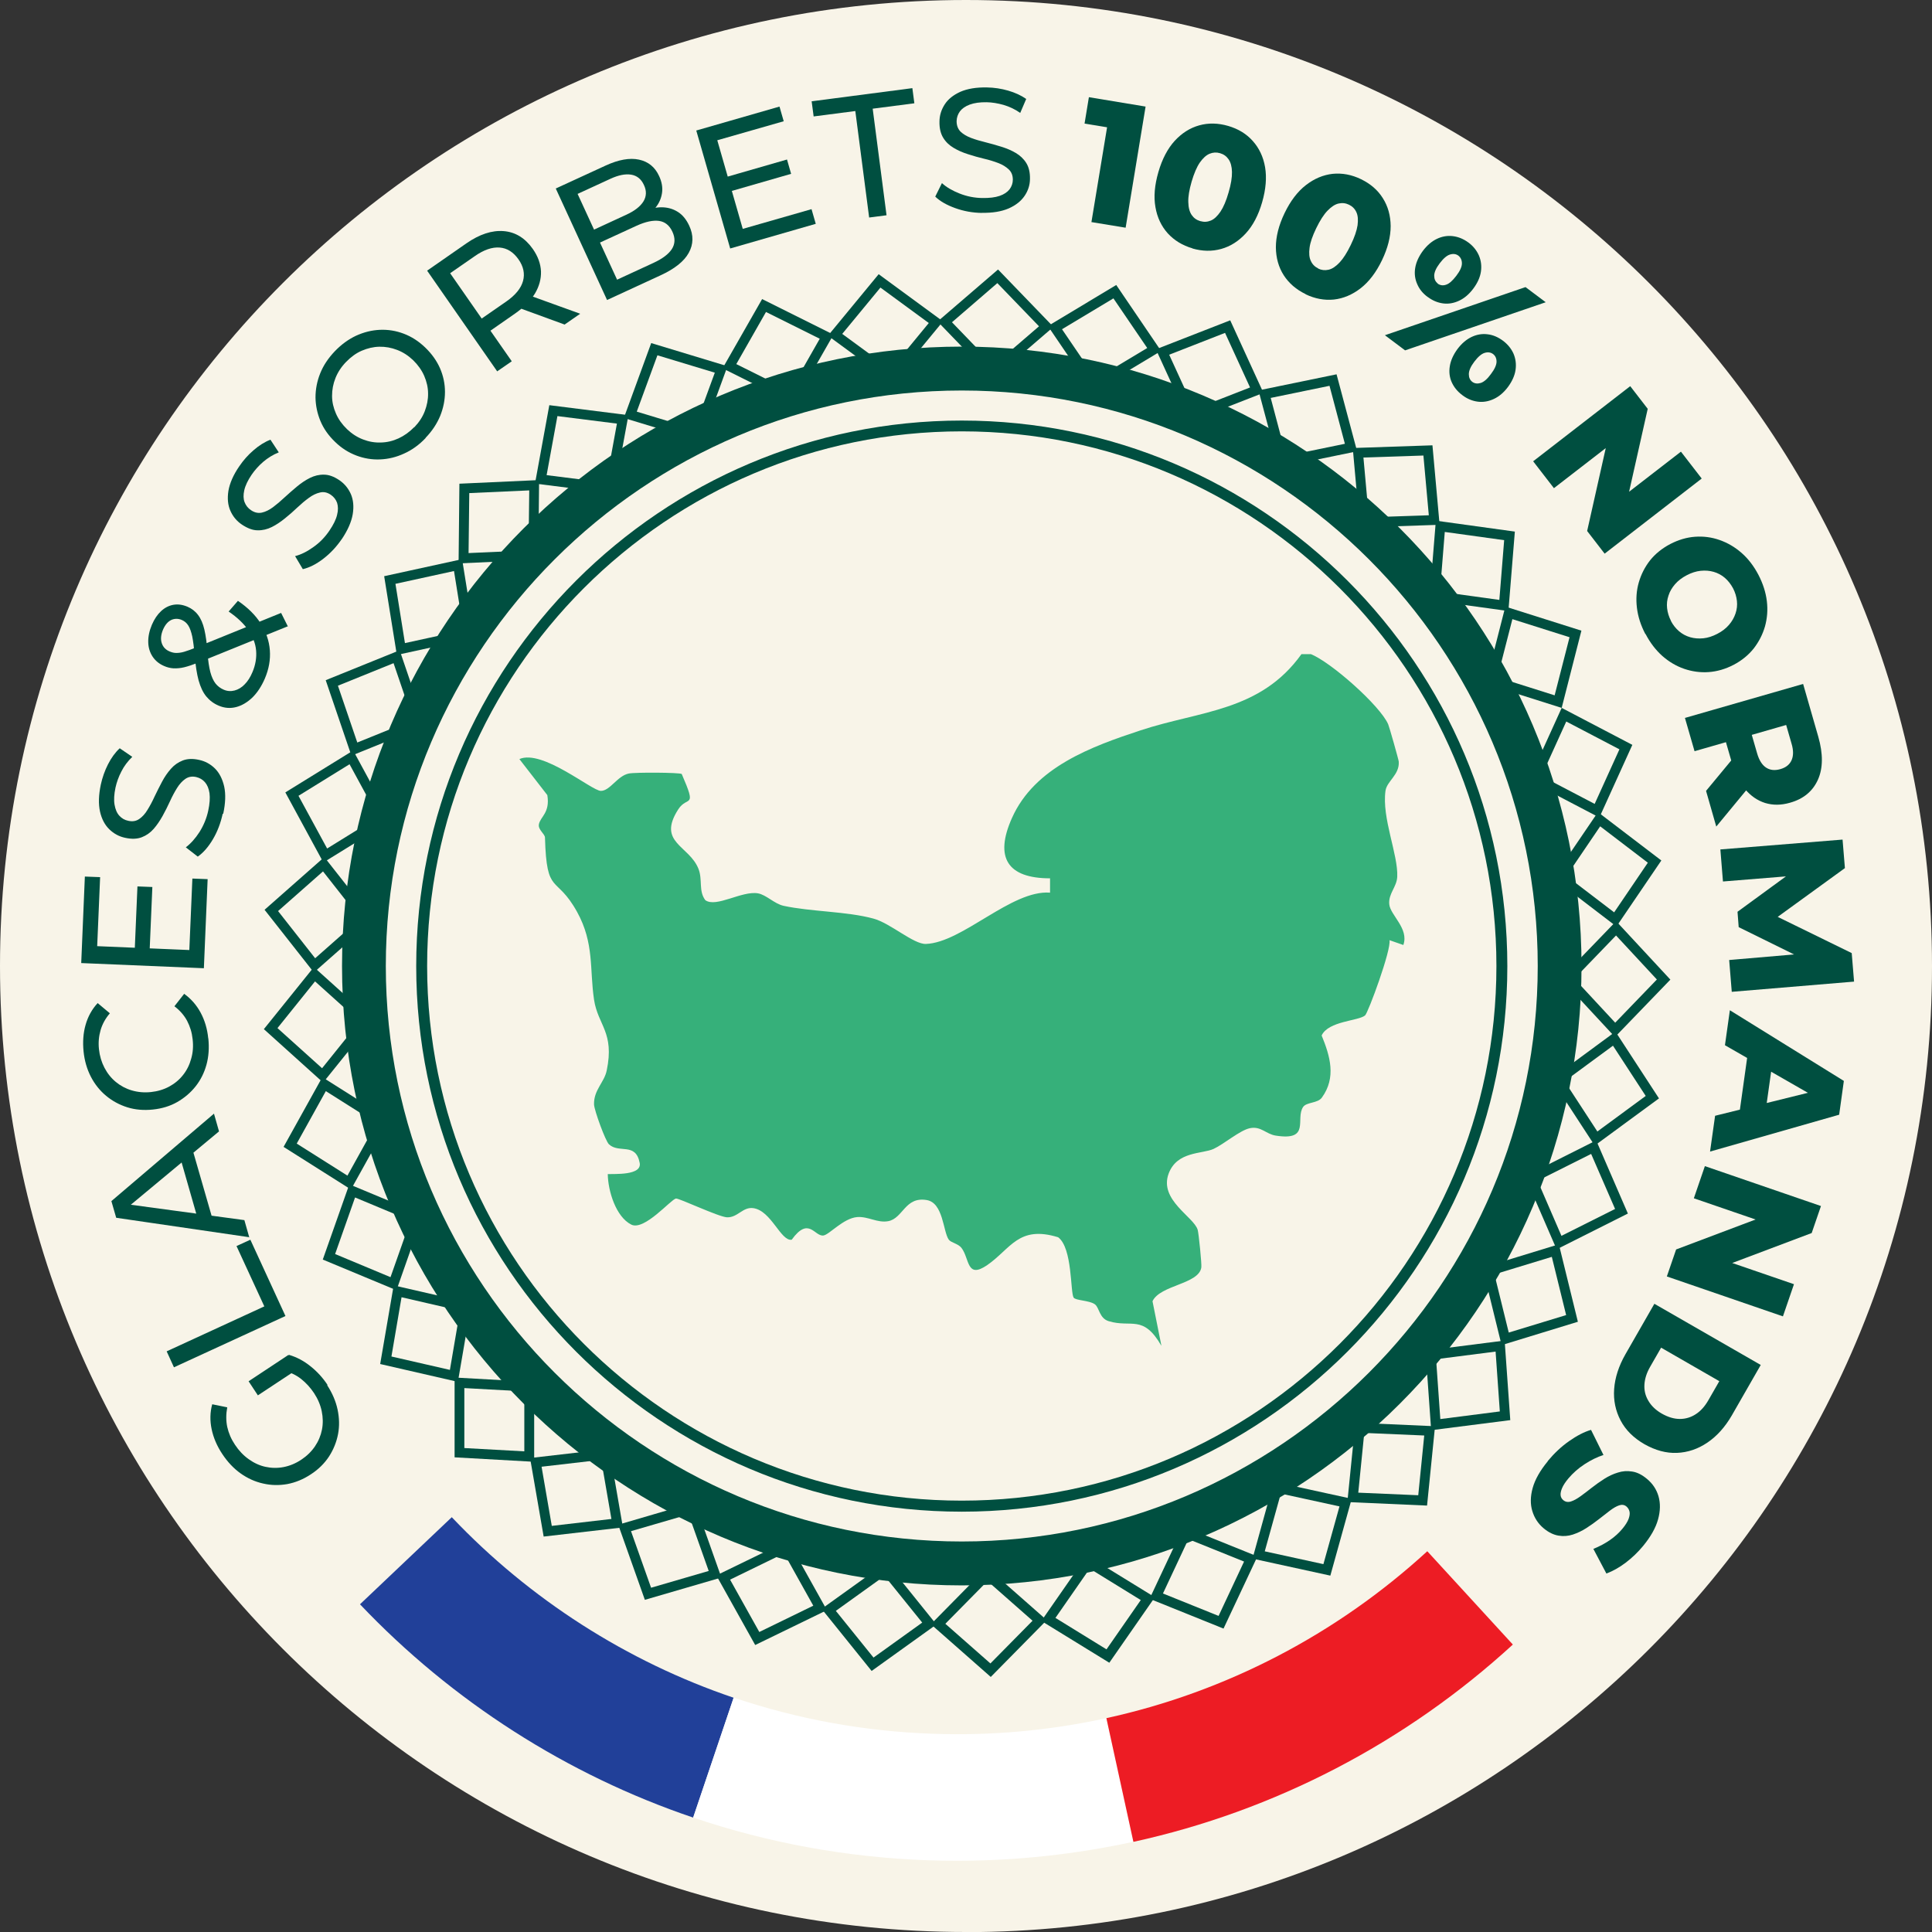 <?xml version="1.0" encoding="UTF-8"?> <svg xmlns="http://www.w3.org/2000/svg" id="Calque_2" data-name="Calque 2" viewBox="0 0 164.6 164.61"><rect x="0" y="0" width="164.6" height="164.61" fill="#333333" stroke="none"/><defs><style> .cls-1 { fill: #36b07a; } .cls-2 { fill: #ed1c24; } .cls-3 { fill: #214099; } .cls-4 { fill: #004f40; } .cls-5 { fill: #fff; } .cls-6 { fill: #f8f4e8; } </style></defs><g id="Layer_1" data-name="Layer 1"><g><g><path class="cls-6" d="M82.3,164.61c45.46,0,82.3-36.85,82.3-82.3S127.76,0,82.3,0,0,36.85,0,82.3s36.85,82.3,82.3,82.3"></path><path class="cls-4" d="M133.05,60.31l-6.48-2.05,1.68-6.58,6.48,2.05-1.68,6.58ZM127.58,57.7l4.87,1.54,1.27-4.95-4.87-1.54-1.27,4.95Z"></path><path class="cls-4" d="M128.51,52.06l-6.73-.93.55-6.77,6.73.93-.55,6.77ZM122.68,50.41l5.06.7.41-5.09-5.06-.7-.41,5.1Z"></path><path class="cls-4" d="M115.86,44.94l-.61-6.77,6.79-.23.61,6.77-6.79.23ZM116.16,38.98l.46,5.09,5.11-.17-.46-5.09-5.11.17Z"></path><path class="cls-4" d="M108.97,39.82l-1.75-6.56,6.65-1.37,1.75,6.56-6.66,1.37ZM108.26,33.9l1.31,4.94,5.01-1.03-1.31-4.94-5,1.03Z"></path><path class="cls-4" d="M101.31,35.94l-2.83-6.18,6.33-2.47,2.83,6.18-6.33,2.47ZM99.61,30.22l2.13,4.65,4.76-1.86-2.13-4.65-4.76,1.86Z"></path><path class="cls-4" d="M93.1,33.4l-3.82-5.62,5.82-3.5,3.82,5.62-5.82,3.5ZM90.48,28.05l2.88,4.23,4.38-2.63-2.88-4.23-4.38,2.63Z"></path><path class="cls-4" d="M84.6,32.28l-4.72-4.89,5.15-4.43,4.72,4.89-5.15,4.43ZM81.1,27.45l3.55,3.68,3.87-3.33-3.55-3.68-3.87,3.34Z"></path><path class="cls-4" d="M76.02,32.62l-5.48-4.02,4.32-5.24,5.48,4.02-4.32,5.24ZM71.76,28.45l4.12,3.02,3.25-3.95-4.12-3.02-3.25,3.94Z"></path><path class="cls-4" d="M67.64,34.41l-6.08-3.03,3.37-5.9,6.08,3.03-3.37,5.9ZM62.73,31.02l4.58,2.28,2.53-4.44-4.58-2.28-2.53,4.44Z"></path><path class="cls-4" d="M59.65,37.58l-6.5-1.97,2.33-6.38,6.5,1.97-2.33,6.38ZM54.25,35.07l4.89,1.48,1.76-4.8-4.89-1.48-1.76,4.8Z"></path><path class="cls-4" d="M52.32,42.05l-6.74-.85,1.22-6.68,6.74.85-1.23,6.68ZM46.57,40.48l5.07.64.92-5.03-5.07-.64-.92,5.03Z"></path><path class="cls-4" d="M39.07,48l.07-6.79,6.79-.31-.07,6.79-6.79.31ZM39.98,42.01l-.06,5.11,5.11-.23.06-5.11-5.11.23Z"></path><path class="cls-4" d="M33.81,55.8l-1.08-6.71,6.64-1.45,1.08,6.71-6.64,1.45ZM33.69,49.74l.81,5.05,4.99-1.09-.81-5.05-4.99,1.09Z"></path><path class="cls-4" d="M29.94,64.38l-2.19-6.43,6.3-2.55,2.19,6.43-6.3,2.55ZM28.79,58.42l1.65,4.84,4.74-1.92-1.65-4.84-4.74,1.92Z"></path><path class="cls-4" d="M27.55,73.48l-3.24-5.97,5.78-3.57,3.24,5.97-5.78,3.57ZM25.43,67.8l2.44,4.49,4.35-2.69-2.44-4.49-4.35,2.69Z"></path><path class="cls-4" d="M26.74,82.85l-4.2-5.34,5.09-4.49,4.2,5.34-5.09,4.49ZM23.69,77.62l3.16,4.02,3.83-3.38-3.16-4.02-3.83,3.38Z"></path><path class="cls-4" d="M27.53,92.23l-5.05-4.55,4.26-5.29,5.05,4.55-4.26,5.29ZM23.64,87.59l3.8,3.42,3.2-3.98-3.8-3.42-3.2,3.98Z"></path><path class="cls-4" d="M29.9,101.34l-5.74-3.63,3.3-5.94,5.74,3.63-3.3,5.94ZM25.28,97.43l4.32,2.73,2.48-4.47-4.32-2.73-2.48,4.47Z"></path><path class="cls-4" d="M33.77,109.92l-6.27-2.61,2.26-6.41,6.27,2.61-2.25,6.41ZM28.55,106.84l4.72,1.97,1.7-4.82-4.72-1.97-1.7,4.82Z"></path><path class="cls-4" d="M39.01,117.73l-6.62-1.52,1.15-6.7,6.62,1.52-1.15,6.7ZM33.35,115.57l4.98,1.14.86-5.04-4.98-1.15-.86,5.04Z"></path><path class="cls-4" d="M45.51,124.54l-6.78-.38v-6.8s6.78.38,6.78.38v6.79ZM39.57,123.37l5.1.28v-5.11s-5.11-.28-5.11-.28v5.11Z"></path><path class="cls-4" d="M46.32,130.92l-1.16-6.7,6.75-.78,1.16,6.69-6.75.78ZM46.14,124.96l.87,5.04,5.08-.59-.87-5.04-5.08.59Z"></path><path class="cls-4" d="M54.94,136.3l-2.27-6.4,6.52-1.91,2.27,6.41-6.52,1.9ZM53.76,130.45l1.71,4.82,4.91-1.43-1.71-4.82-4.91,1.43Z"></path><path class="cls-4" d="M64.34,140.15l-3.31-5.93,6.11-2.97,3.31,5.93-6.11,2.97ZM62.2,134.58l2.49,4.46,4.6-2.24-2.49-4.46-4.6,2.24Z"></path><path class="cls-4" d="M74.26,142.36l-4.26-5.29,5.52-3.96,4.26,5.29-5.52,3.96ZM71.21,137.24l3.21,3.98,4.15-2.98-3.21-3.98-4.15,2.98Z"></path><path class="cls-4" d="M84.41,142.87l-5.1-4.49,4.77-4.84,5.1,4.49-4.77,4.84ZM80.54,138.34l3.84,3.38,3.59-3.64-3.84-3.38-3.59,3.64Z"></path><path class="cls-4" d="M94.51,141.66l-5.79-3.56,3.88-5.58,5.79,3.56-3.88,5.58ZM89.92,137.84l4.35,2.68,2.92-4.2-4.35-2.68-2.92,4.2Z"></path><path class="cls-4" d="M104.24,138.75l-6.3-2.54,2.89-6.15,6.3,2.54-2.89,6.15ZM99.08,135.76l4.74,1.91,2.17-4.63-4.74-1.91-2.17,4.63Z"></path><path class="cls-4" d="M113.35,134.24l-6.64-1.45,1.81-6.55,6.64,1.45-1.82,6.55ZM107.76,132.17l4.99,1.09,1.37-4.92-5-1.09-1.37,4.93Z"></path><path class="cls-4" d="M121.58,128.27l-6.79-.3.68-6.76,6.79.3-.68,6.76ZM115.72,127.17l5.11.22.51-5.09-5.11-.22-.51,5.09Z"></path><path class="cls-4" d="M121.93,121.85l-.48-6.78,6.74-.86.48,6.78-6.74.86ZM122.35,115.8l.36,5.1,5.07-.65-.36-5.1-5.07.65Z"></path><path class="cls-4" d="M127.93,114.6l-1.62-6.6,6.5-1.99,1.62,6.6-6.5,1.99ZM127.32,108.57l1.22,4.96,4.89-1.49-1.22-4.96-4.89,1.49Z"></path><path class="cls-4" d="M132.62,106.44l-2.7-6.23,6.07-3.05,2.7,6.23-6.07,3.05ZM131,100.6l2.03,4.69,4.57-2.29-2.04-4.69-4.57,2.29Z"></path><path class="cls-4" d="M135.87,97.61l-3.71-5.69,5.47-4.03,3.71,5.69-5.48,4.02ZM133.3,92.12l2.79,4.28,4.12-3.03-2.79-4.28-4.12,3.03Z"></path><path class="cls-4" d="M137.59,88.35l-4.62-4.98,4.72-4.89,4.62,4.98-4.72,4.89ZM134.13,83.38l3.48,3.75,3.55-3.68-3.48-3.75-3.55,3.68Z"></path><path class="cls-4" d="M137.72,78.94l-5.4-4.13,3.82-5.62,5.4,4.12-3.82,5.62ZM133.46,74.63l4.06,3.1,2.87-4.23-4.06-3.1-2.87,4.23Z"></path><path class="cls-4" d="M136.26,69.65l-6.02-3.15,2.81-6.19,6.02,3.15-2.81,6.19ZM131.33,66.12l4.53,2.37,2.11-4.65-4.53-2.37-2.11,4.65Z"></path></g><path class="cls-4" d="M27.87,118.01c.44.67.74,1.37.89,2.08.15.71.17,1.41.04,2.09-.13.68-.39,1.32-.77,1.91-.39.59-.9,1.1-1.55,1.52-.65.43-1.32.7-2.01.83-.69.12-1.38.11-2.06-.05-.68-.15-1.32-.44-1.91-.86-.59-.42-1.11-.97-1.56-1.65-.46-.69-.76-1.4-.91-2.12-.15-.72-.14-1.43.05-2.12l1.28.26c-.11.59-.11,1.14,0,1.67.12.53.33,1.03.66,1.52.33.5.72.91,1.17,1.23.45.32.92.54,1.43.65.5.11,1.02.12,1.54.02.52-.1,1.03-.31,1.51-.63.47-.31.86-.69,1.16-1.13.3-.44.5-.92.6-1.43.1-.51.09-1.04-.02-1.57s-.33-1.05-.66-1.55c-.31-.46-.67-.86-1.1-1.2s-.93-.57-1.51-.71l.48-1.34c.65.19,1.26.51,1.83.97.57.45,1.06.99,1.46,1.6ZM24.58,115.44l.63,1.3-3.24,2.14-.79-1.2,3.4-2.25Z"></path><path class="cls-4" d="M24.32,112.12l-9.5,4.37-.62-1.36,8.32-3.83-2.37-5.14,1.18-.54,2.99,6.5Z"></path><path class="cls-4" d="M21.26,105.41l-11.36-1.66-.41-1.42,8.74-7.45.43,1.51-8.08,6.72-.17-.57,10.41,1.41.42,1.48ZM18.19,104.19l-1.26-.06-1.62-5.66,1.03-.75,1.86,6.46Z"></path><path class="cls-4" d="M17.75,88.48c.08.79.03,1.54-.16,2.23s-.5,1.31-.93,1.85c-.43.54-.95.98-1.56,1.33s-1.31.56-2.08.64c-.77.08-1.5.02-2.17-.19-.67-.21-1.28-.54-1.81-.98-.53-.44-.97-.99-1.3-1.63-.33-.64-.54-1.36-.62-2.15-.08-.8-.03-1.56.17-2.26.2-.71.54-1.33,1.03-1.86l1.04.87c-.38.44-.64.92-.79,1.43-.15.52-.2,1.06-.14,1.62.06.58.22,1.11.47,1.59.25.48.57.88.97,1.21.4.33.85.57,1.36.72s1.05.2,1.63.14c.57-.06,1.1-.22,1.56-.47s.86-.58,1.18-.99c.32-.4.55-.87.69-1.39.15-.52.19-1.07.12-1.66-.06-.57-.22-1.08-.47-1.56-.25-.47-.62-.89-1.08-1.24l.83-1.06c.58.42,1.05.95,1.4,1.6.35.65.57,1.38.65,2.19Z"></path><path class="cls-4" d="M17.37,82.49l-10.45-.44.31-7.37,1.3.05-.25,5.88,7.85.33.26-6.09,1.3.05-.32,7.58ZM12.75,80.94l-1.27-.05.23-5.37,1.27.05-.23,5.37Z"></path><path class="cls-4" d="M18.97,69.34c-.17.78-.44,1.5-.83,2.16-.39.66-.82,1.15-1.29,1.48l-1.02-.79c.42-.32.81-.75,1.17-1.31.35-.56.6-1.16.74-1.81.13-.59.16-1.09.11-1.49-.06-.4-.19-.71-.39-.94-.2-.23-.45-.37-.75-.44-.35-.08-.66-.02-.92.16-.26.18-.5.44-.71.78-.21.34-.41.71-.6,1.13-.19.42-.4.83-.63,1.25-.23.41-.48.78-.76,1.1-.28.32-.62.56-1.01.71-.39.15-.86.17-1.41.05-.53-.11-.98-.36-1.36-.73-.38-.37-.65-.88-.79-1.51-.14-.64-.12-1.4.07-2.3.13-.59.33-1.17.61-1.72.28-.55.61-1.01,1-1.37l1.07.73c-.39.38-.7.79-.93,1.25-.24.46-.4.92-.5,1.37-.12.57-.15,1.06-.08,1.46.07.4.2.71.41.94s.46.37.76.43c.36.08.67.03.94-.16.26-.18.5-.44.7-.78.21-.34.41-.71.6-1.13.2-.42.41-.83.63-1.25s.47-.78.76-1.11c.28-.32.62-.56,1.01-.71.39-.15.85-.17,1.39-.05.52.11.96.35,1.35.73.38.38.64.89.79,1.54.14.65.11,1.42-.08,2.31Z"></path><path class="cls-4" d="M24.54,53.35l-7.67,3.11c-.46.18-.85.31-1.18.39s-.63.1-.91.09c-.27-.02-.53-.08-.78-.19-.43-.18-.76-.45-1-.81-.23-.35-.36-.76-.37-1.23-.01-.47.09-.96.31-1.48.21-.49.47-.87.78-1.16.31-.29.66-.47,1.04-.54.38-.07.78-.02,1.21.16.37.16.67.39.9.7.24.31.42.73.54,1.24.12.52.22,1.19.27,2,.05.67.13,1.21.24,1.63.11.41.26.74.44.97.18.23.42.41.7.53.3.13.61.15.92.07.31-.08.6-.25.86-.52.27-.27.49-.62.67-1.05.26-.61.36-1.23.31-1.83-.05-.61-.28-1.19-.67-1.75-.39-.56-.95-1.09-1.67-1.58l.79-.91c.85.58,1.5,1.22,1.95,1.94.45.72.71,1.47.77,2.27.06.8-.08,1.6-.43,2.42-.28.65-.63,1.18-1.05,1.6-.43.41-.89.69-1.39.82-.5.13-1,.09-1.49-.12-.43-.18-.78-.45-1.06-.79-.28-.34-.49-.8-.65-1.36-.15-.56-.26-1.27-.33-2.1-.06-.68-.13-1.23-.21-1.64-.09-.41-.2-.72-.34-.94-.14-.22-.32-.37-.55-.47-.31-.13-.61-.13-.9,0-.29.14-.52.41-.7.82-.18.43-.22.81-.11,1.15s.34.58.69.72c.17.07.35.12.54.12.19,0,.41-.02.68-.1.27-.08.61-.2,1.04-.38l7.22-2.93.56,1.12Z"></path><path class="cls-4" d="M29.13,45.91c-.45.66-.97,1.22-1.58,1.69s-1.19.76-1.75.89l-.66-1.11c.51-.13,1.03-.39,1.57-.78.54-.38.99-.85,1.36-1.4.34-.5.56-.95.65-1.34.1-.39.09-.73,0-1.02-.1-.28-.28-.51-.54-.69-.3-.2-.6-.27-.92-.19-.31.07-.63.22-.95.46-.32.23-.65.51-.98.82-.33.32-.68.62-1.05.92-.37.3-.74.55-1.12.74s-.78.29-1.21.28c-.42,0-.86-.17-1.33-.48-.45-.3-.78-.7-.99-1.18-.22-.49-.27-1.06-.17-1.7.11-.64.41-1.35.93-2.1.34-.5.74-.96,1.21-1.36.47-.41.95-.71,1.44-.9l.71,1.08c-.5.2-.94.48-1.33.81-.39.34-.71.7-.98,1.09-.33.49-.54.93-.63,1.33s-.08.74.03,1.02c.11.28.29.51.55.68.31.21.62.27.93.2.31-.07.63-.23.94-.46.32-.24.64-.51.98-.83.34-.31.69-.62,1.05-.92.36-.3.73-.55,1.11-.74.38-.19.78-.29,1.2-.28.42,0,.85.16,1.31.47.44.3.76.69.98,1.18.21.49.27,1.06.16,1.72-.11.65-.42,1.36-.93,2.12Z"></path><path class="cls-4" d="M36.26,37.32c-.55.58-1.16,1.02-1.83,1.32-.67.31-1.34.47-2.04.5-.69.03-1.37-.08-2.03-.33-.66-.25-1.27-.63-1.82-1.17-.55-.53-.97-1.12-1.24-1.77-.27-.65-.41-1.32-.42-2.01,0-.69.13-1.38.4-2.05.27-.68.69-1.3,1.25-1.89.55-.57,1.15-1.01,1.81-1.32.66-.3,1.33-.47,2.03-.5.7-.03,1.37.08,2.03.33.66.25,1.27.64,1.83,1.18s.98,1.13,1.26,1.77c.28.65.42,1.32.42,2.01,0,.7-.14,1.38-.41,2.05-.28.67-.69,1.29-1.24,1.86ZM35.3,36.4c.4-.42.7-.87.89-1.37s.29-1,.28-1.51c0-.51-.12-1.01-.33-1.5-.21-.48-.53-.93-.94-1.33-.42-.4-.87-.69-1.37-.88-.49-.19-1-.28-1.51-.27s-1.01.13-1.5.34-.93.54-1.33.95c-.41.42-.71.88-.91,1.38s-.29,1-.29,1.52c0,.52.12,1.02.33,1.5.21.49.53.93.94,1.33.42.4.87.69,1.37.88.49.19,1,.28,1.52.26.52-.01,1.02-.13,1.5-.35s.93-.54,1.34-.96Z"></path><path class="cls-4" d="M42.36,31.64l-5.97-8.58,3.35-2.33c1.11-.77,2.17-1.12,3.17-1.04,1,.08,1.83.59,2.49,1.53.43.62.66,1.25.69,1.9.02.64-.15,1.27-.51,1.88-.37.61-.93,1.17-1.68,1.7l-2.67,1.86.16-.95,2.21,3.17-1.23.85ZM41.46,27.74l-.97-.22,2.64-1.83c.79-.55,1.26-1.13,1.43-1.75.17-.62.04-1.24-.39-1.85s-.96-.95-1.6-1c-.64-.05-1.35.19-2.13.74l-2.64,1.83.12-1,3.53,5.07ZM48.1,27.65l-4.35-1.59,1.31-.91,4.37,1.58-1.34.93Z"></path><path class="cls-4" d="M51.72,25.56l-4.37-9.5,4.26-1.96c1.09-.5,2.04-.67,2.83-.5.79.17,1.36.63,1.71,1.39.24.51.32,1,.25,1.46-.07.46-.25.87-.55,1.24-.3.37-.68.66-1.13.87l.06-.52c.54-.25,1.07-.38,1.57-.38.5,0,.96.12,1.38.38.41.25.74.65.99,1.19.38.81.36,1.59-.04,2.31-.4.73-1.21,1.37-2.41,1.92l-4.53,2.09ZM52.57,23.83l3.12-1.44c.75-.35,1.27-.74,1.55-1.17.28-.44.3-.93.05-1.47-.25-.55-.64-.86-1.15-.93-.51-.07-1.15.07-1.9.41l-3.24,1.49-.51-1.1,2.9-1.34c.69-.32,1.16-.69,1.43-1.12.26-.43.28-.9.04-1.4-.23-.51-.6-.8-1.09-.88-.5-.08-1.09.04-1.78.36l-2.78,1.28,3.36,7.3Z"></path><path class="cls-4" d="M62.21,21.17l-2.89-10.05,7.09-2.04.36,1.25-5.66,1.62,2.17,7.55,5.86-1.68.36,1.25-7.29,2.1ZM62.23,16.3l-.35-1.22,5.17-1.49.35,1.22-5.17,1.49Z"></path><path class="cls-4" d="M74.05,18.54l-1.18-9.08-3.55.46-.17-1.29,8.58-1.12.17,1.29-3.55.46,1.18,9.08-1.47.19Z"></path><path class="cls-4" d="M83.66,18.14c-.8-.01-1.56-.15-2.28-.41-.72-.26-1.29-.58-1.7-.98l.57-1.15c.39.36.9.65,1.51.89.61.24,1.25.37,1.92.38.61.01,1.1-.05,1.48-.18.38-.13.66-.32.85-.56.18-.24.28-.52.28-.82,0-.36-.11-.65-.34-.87-.23-.22-.53-.41-.9-.55-.37-.14-.78-.27-1.22-.37-.45-.11-.9-.23-1.35-.38-.45-.14-.86-.32-1.23-.54-.37-.22-.67-.5-.89-.86-.22-.36-.33-.81-.32-1.37,0-.54.16-1.03.45-1.48.29-.45.74-.8,1.33-1.07.6-.26,1.35-.39,2.27-.37.61.01,1.21.1,1.8.27.59.17,1.11.41,1.54.71l-.51,1.19c-.44-.31-.91-.53-1.41-.68-.5-.14-.98-.22-1.44-.23-.59-.01-1.07.06-1.45.2-.38.14-.66.34-.84.58-.18.25-.27.52-.28.83,0,.37.11.66.33.89.23.22.53.4.9.54s.78.26,1.23.37c.45.11.89.24,1.35.38.45.14.86.31,1.23.53.37.22.67.5.89.85.22.35.33.8.32,1.35,0,.53-.16,1.02-.46,1.46s-.75.8-1.36,1.07c-.61.26-1.37.39-2.28.37Z"></path><path class="cls-4" d="M92.99,18.9l1.53-9.27,1.05,1.42-3.17-.52.37-2.25,4.83.8-1.7,10.32-2.92-.48Z"></path><path class="cls-4" d="M101.6,21.16c-.86-.25-1.56-.68-2.11-1.28-.54-.6-.9-1.35-1.05-2.23-.16-.89-.07-1.88.25-2.99.32-1.11.79-2,1.39-2.66.61-.66,1.3-1.1,2.09-1.32.78-.22,1.61-.2,2.47.05.85.25,1.55.67,2.09,1.28.54.6.9,1.35,1.05,2.23s.07,1.88-.25,2.99c-.32,1.11-.79,2-1.4,2.66-.61.66-1.3,1.1-2.09,1.32s-1.6.2-2.45-.04ZM102.27,18.84c.31.09.6.07.89-.05.29-.12.56-.38.82-.76.26-.39.49-.93.69-1.63.21-.71.3-1.29.29-1.75-.01-.46-.11-.82-.29-1.08-.18-.26-.42-.43-.73-.52-.31-.09-.6-.07-.89.05-.29.12-.57.38-.83.75-.26.38-.49.92-.7,1.63-.2.7-.3,1.28-.28,1.75.01.47.11.83.29,1.09.18.26.42.43.73.52Z"></path><path class="cls-4" d="M111.24,25.06c-.81-.39-1.43-.93-1.87-1.61-.44-.69-.66-1.48-.67-2.38,0-.9.24-1.87.74-2.91.5-1.04,1.11-1.84,1.82-2.39.71-.55,1.47-.87,2.28-.96.81-.08,1.62.07,2.42.46.8.39,1.42.92,1.85,1.61.44.69.66,1.48.67,2.38,0,.9-.24,1.87-.74,2.91-.5,1.04-1.11,1.84-1.82,2.39-.71.55-1.47.87-2.28.96-.81.08-1.61-.07-2.41-.45ZM112.3,22.88c.29.14.58.17.89.1.31-.07.62-.28.94-.62.32-.34.63-.83.95-1.49.32-.66.51-1.22.58-1.68.06-.46.03-.83-.1-1.11-.13-.29-.34-.5-.63-.64s-.58-.17-.89-.1c-.31.07-.62.28-.94.61-.32.33-.64.83-.96,1.49-.32.66-.51,1.21-.57,1.67-.06.46-.03.84.11,1.12.13.29.34.5.63.64Z"></path><path class="cls-4" d="M117.99,28.56l11.98-4.1,1.72,1.29-11.98,4.1-1.72-1.29ZM121.63,25.3c-.41-.3-.71-.67-.89-1.1-.19-.43-.25-.89-.17-1.37.08-.49.3-.97.65-1.45.36-.48.76-.82,1.2-1.03.44-.21.9-.29,1.37-.23.47.06.9.24,1.31.54.42.31.71.68.9,1.11.18.43.24.88.17,1.37-.07.48-.29.97-.65,1.45-.36.48-.76.82-1.21,1.03-.45.21-.9.29-1.36.23-.46-.06-.9-.24-1.31-.55ZM122.48,24.16c.21.15.45.19.71.1.27-.08.56-.34.88-.76.32-.42.48-.77.48-1.06,0-.28-.1-.5-.3-.66-.19-.14-.42-.18-.7-.1-.28.08-.57.33-.89.75-.32.42-.47.78-.47,1.06,0,.29.1.5.29.65ZM124.58,33.66c-.42-.31-.71-.68-.9-1.1-.19-.43-.24-.88-.16-1.37.08-.49.3-.97.65-1.45.36-.48.76-.82,1.2-1.03.44-.21.9-.29,1.36-.23.46.05.9.24,1.32.55.41.31.71.68.9,1.11.18.43.24.89.17,1.37-.07.49-.29.97-.64,1.45-.36.48-.76.82-1.21,1.03-.45.21-.91.29-1.37.23-.46-.06-.9-.24-1.31-.55ZM125.43,32.53c.2.15.44.18.71.1.27-.08.57-.33.88-.76.32-.42.48-.78.48-1.06,0-.28-.1-.5-.3-.65-.19-.14-.43-.18-.7-.1-.28.08-.57.33-.89.75-.32.42-.47.78-.47,1.07,0,.29.1.5.29.65Z"></path><path class="cls-4" d="M130.62,39.3l8.27-6.4,1.49,1.93-1.98,8.82-.7-.91,5.51-4.26,1.77,2.29-8.27,6.4-1.49-1.93,1.98-8.82.7.91-5.51,4.26-1.77-2.29Z"></path><path class="cls-4" d="M140.18,54.02c-.39-.74-.63-1.49-.72-2.24-.09-.75-.04-1.47.16-2.16s.52-1.32.96-1.88c.45-.56,1.02-1.02,1.72-1.39.7-.36,1.4-.57,2.12-.62.72-.05,1.41.04,2.09.28s1.3.6,1.87,1.1c.57.5,1.04,1.12,1.43,1.86.39.75.63,1.5.72,2.25.09.75.03,1.46-.16,2.15-.2.69-.52,1.31-.96,1.88-.45.56-1.02,1.03-1.71,1.39s-1.41.57-2.13.62c-.72.05-1.42-.05-2.09-.28-.67-.23-1.29-.6-1.85-1.09-.56-.5-1.04-1.12-1.43-1.87ZM142.35,52.89c.18.35.42.65.7.89.28.24.6.41.95.51.35.1.72.13,1.12.09.39-.04.79-.17,1.19-.38.41-.21.74-.47.99-.76.26-.3.44-.62.56-.97.12-.35.16-.71.12-1.07-.04-.37-.15-.73-.33-1.08-.19-.35-.42-.65-.7-.89-.28-.24-.6-.41-.95-.51-.35-.1-.72-.13-1.11-.09-.39.04-.79.17-1.19.38-.4.21-.73.46-.99.76-.26.3-.45.62-.56.97-.12.35-.16.71-.12,1.07.04.37.15.73.33,1.08Z"></path><path class="cls-4" d="M143.57,61.16l10.05-2.89,1.29,4.49c.42,1.46.41,2.69-.03,3.67-.44.98-1.23,1.64-2.38,1.96-.76.22-1.46.22-2.12.02-.66-.21-1.22-.6-1.71-1.18-.48-.58-.86-1.33-1.12-2.25l-.87-3.01,1.55.92-3.86,1.11-.82-2.84ZM145.35,67.38l2.94-3.55.87,3.03-2.94,3.56-.87-3.04ZM147.94,62.98l.94-1.64.82,2.84c.17.59.43,1,.77,1.22s.74.26,1.2.13c.47-.13.79-.38.96-.75.17-.37.18-.85,0-1.44l-.82-2.84,1.67.89-5.56,1.6Z"></path><path class="cls-4" d="M146.56,72.37l10.42-.84.2,2.43-6.74,4.89-.1-1.28,7.42,3.63.2,2.43-10.42.87-.22-2.71,6.29-.54.04.46-5.52-2.72-.1-1.31,5.01-3.66.05.57-6.3.51-.22-2.72Z"></path><path class="cls-4" d="M147.38,86.07l9.71,6.02-.4,2.88-11,3.14.43-3.05,9.42-2.33-.16,1.15-8.42-4.83.42-2.99ZM149.04,88.85l2.05,1.06-.71,5.06-2.27.45.92-6.57Z"></path><path class="cls-4" d="M145.25,99.35l9.89,3.4-.79,2.3-8.46,3.19.37-1.09,6.58,2.26-.94,2.74-9.89-3.4.79-2.3,8.46-3.19-.37,1.09-6.58-2.26.94-2.74Z"></path><path class="cls-4" d="M140.95,111.08l9.06,5.21-2.46,4.29c-.58,1-1.27,1.77-2.08,2.32-.81.55-1.67.84-2.59.88s-1.84-.21-2.78-.74c-.92-.53-1.6-1.2-2.03-2.02-.43-.82-.62-1.71-.55-2.68.07-.97.39-1.96.96-2.96l2.46-4.29ZM141.52,114.82l-.93,1.62c-.3.52-.46,1.02-.49,1.52-.03.5.08.96.34,1.39.25.43.64.8,1.15,1.09.53.3,1.04.45,1.53.45.49,0,.95-.14,1.36-.41.42-.27.77-.67,1.07-1.19l.93-1.62-4.97-2.86Z"></path><path class="cls-4" d="M131.86,124.48c.55-.66,1.15-1.23,1.82-1.7.67-.47,1.29-.79,1.87-.96l1.06,2.14c-.53.17-1.06.43-1.6.78-.54.35-1,.76-1.39,1.22-.26.31-.44.59-.54.83-.1.24-.14.44-.12.61.02.17.1.3.23.41.18.15.4.19.65.11.25-.08.52-.23.81-.44.29-.21.61-.45.95-.72s.7-.52,1.07-.76c.38-.24.76-.42,1.16-.54.4-.13.8-.16,1.22-.09.42.06.84.27,1.27.63.48.4.81.89.98,1.48.17.59.16,1.25-.04,1.97-.2.73-.63,1.48-1.28,2.27-.44.53-.93,1-1.47,1.41s-1.09.72-1.65.93l-1.11-2.1c.52-.21.99-.46,1.41-.75.42-.29.77-.61,1.06-.96.26-.31.44-.6.53-.84.09-.25.12-.46.08-.63-.04-.17-.13-.32-.26-.43-.18-.15-.38-.18-.62-.1-.24.08-.5.23-.79.45-.29.22-.6.46-.94.73-.34.27-.7.52-1.07.76-.37.24-.76.42-1.15.55-.4.13-.8.16-1.22.09-.42-.07-.84-.27-1.26-.62-.47-.39-.79-.88-.97-1.47-.18-.59-.17-1.25.03-1.97.2-.72.63-1.48,1.29-2.28Z"></path><g><path class="cls-1" d="M111.63,55.71c1.7.64,5.96,4.41,6.64,6,.09.2.89,3.02.9,3.18.07,1.13-1.01,1.65-1.13,2.48-.33,2.32,1.09,5.44,1,7.33-.04.87-.76,1.43-.68,2.33.08.94,1.7,2.07,1.2,3.48l-1.18-.41c.17.8-1.82,6.19-2.08,6.41-.56.48-3.13.47-3.7,1.71.72,1.76,1.26,3.58.02,5.29-.36.5-1.3.37-1.6.8-.68,1.02.66,2.91-2.33,2.44-.84-.13-1.26-.83-2.21-.63-.85.18-2.18,1.34-3.08,1.76-.97.45-3.13.18-3.84,2.12-.82,2.24,2.16,3.67,2.48,4.78.09.32.35,2.92.31,3.19-.19,1.44-3.51,1.5-4.16,2.89l.76,3.8c-1.57-2.71-2.55-1.51-4.49-2.1-.8-.24-.8-1.15-1.17-1.43-.46-.35-1.65-.32-1.82-.58-.29-.45-.09-4.23-1.32-5.14-3.38-1.04-4.03.98-6.04,2.37-1.78,1.22-1.49-.55-2.2-1.47-.28-.36-.9-.44-1.08-.7-.49-.7-.46-3.14-1.88-3.37-1.86-.31-2,1.56-3.28,1.8-.92.17-1.71-.42-2.64-.35-1.19.1-2.37,1.5-2.88,1.57-.76.1-1.24-1.66-2.7.36-.93.15-1.74-2.48-3.27-2.69-.9-.13-1.33.82-2.25.78-.72-.04-4.09-1.64-4.34-1.6-.43.07-2.7,2.78-3.81,2.22-1.31-.66-1.98-2.87-2-4.3.56-.03,2.92.13,2.72-.95-.34-1.79-1.75-.78-2.62-1.59-.3-.28-1.25-2.89-1.27-3.39-.04-1.23.88-1.89,1.08-2.9.68-3.25-.75-3.85-1.08-6.03-.39-2.61.03-4.8-1.44-7.47-1.79-3.24-2.6-1.31-2.74-6.34,0-.31-.6-.67-.52-1.12.11-.66.97-.98.72-2.5l-2.38-3.07c1.96-.86,6.17,2.71,6.94,2.71.79,0,1.41-1.29,2.39-1.48.54-.11,4.29-.09,4.5.04,1.33,3.07.49,1.79-.3,3.02-1.82,2.84.94,3.06,1.73,5.07.36.92-.01,1.88.58,2.66.92.67,3.11-.82,4.49-.58.71.13,1.38.88,2.17,1.06,2.35.51,5.39.47,7.66,1.09,1.47.4,3.41,2.19,4.47,2.16,3.12-.11,7.29-4.62,10.58-4.37v-1.22c-3.62,0-4.76-1.76-3.24-5.15,1.93-4.32,6.77-6.08,10.96-7.46,5.05-1.67,10.19-1.59,13.7-6.49h.79Z"></path><path class="cls-4" d="M81.94,135.07c-29.11,0-52.8-23.67-52.8-52.77s23.69-52.77,52.8-52.77,52.8,23.67,52.8,52.77-23.69,52.77-52.8,52.77ZM81.94,33.27c-27.05,0-49.07,22-49.07,49.03s22.01,49.03,49.07,49.03,49.07-22,49.07-49.03-22.01-49.03-49.07-49.03Z"></path><path class="cls-4" d="M81.94,128.79c-25.63,0-46.48-20.85-46.48-46.48s20.85-46.48,46.48-46.48,46.48,20.85,46.48,46.48-20.85,46.48-46.48,46.48ZM81.94,36.75c-25.12,0-45.55,20.43-45.55,45.55s20.43,45.55,45.55,45.55,45.55-20.43,45.55-45.55-20.43-45.55-45.55-45.55Z"></path><path class="cls-3" d="M59.05,154.85c-10.73-3.63-20.54-9.91-28.38-18.17l7.82-7.42c6.63,6.99,14.94,12.31,24.01,15.38l-3.45,10.22Z"></path><path class="cls-5" d="M81.56,158.53c-.83,0-1.65-.01-2.48-.04-6.85-.24-13.59-1.46-20.02-3.64l3.45-10.22c5.44,1.84,11.15,2.88,16.95,3.08,4.99.18,9.97-.27,14.8-1.33l2.31,10.53c-4.91,1.07-9.95,1.62-15,1.62Z"></path><path class="cls-2" d="M96.56,156.91l-2.3-10.53c10.17-2.22,19.62-7.14,27.34-14.22l7.29,7.95c-9.12,8.36-20.3,14.18-32.33,16.81Z"></path></g></g></g></svg> 